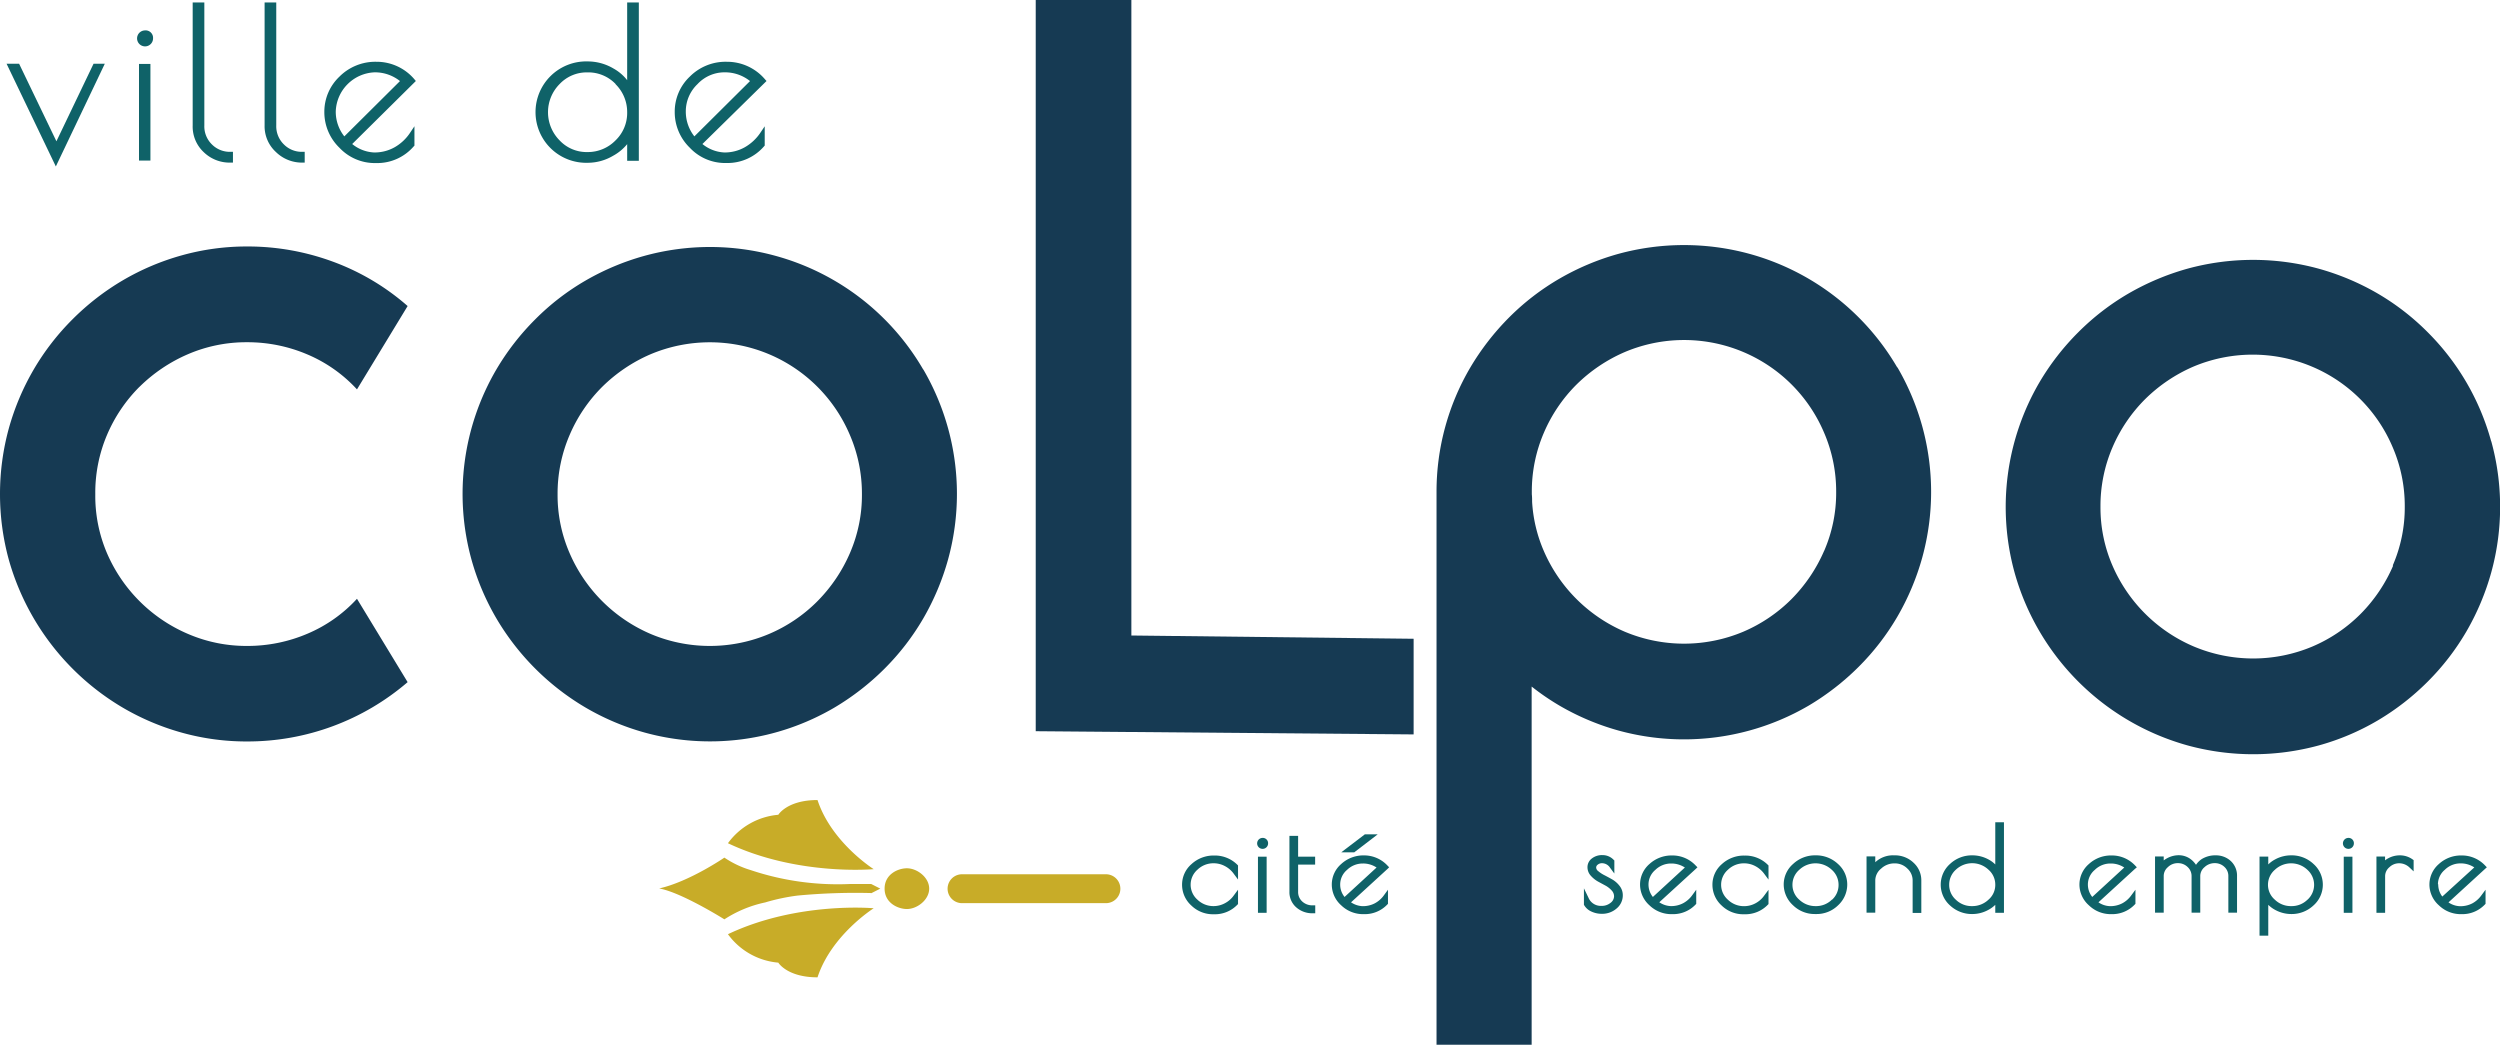 <svg id="Calque_1" data-name="Calque 1" xmlns="http://www.w3.org/2000/svg" viewBox="0 0 428.95 179.27"><defs><style>.cls-1{fill:#c8ac28}.cls-2{fill:#0f6268}.cls-3{fill:#163a53}.cls-4{fill:#004a36}</style></defs><title>colpo_logo_HD</title><path class="cls-1" d="M200.56 207.94s-7.25 4.57-9.64 11.85c-5.22 0-6.73-2.52-6.73-2.52a11.93 11.93 0 0 1-8.64-4.88c11.94-5.66 25.01-4.45 25.01-4.45zm0-6.71s-7.25-4.57-9.64-11.86c-5.22 0-6.73 2.53-6.73 2.53a11.93 11.93 0 0 0-8.64 4.88c11.94 5.66 25.01 4.45 25.01 4.45zm1.87 3.34c0 2.49 2.32 3.5 3.83 3.5 1.75 0 3.82-1.57 3.82-3.5s-2.07-3.49-3.82-3.49c-1.51 0-3.83 1-3.83 3.49m-2.29.79l1.55-.79-1.55-.79h-3.69a47 47 0 0 1-17-2.39 16.39 16.39 0 0 1-4.51-2.14s-6 4.12-11.19 5.29c3.81.67 11.19 5.3 11.19 5.3a20.64 20.64 0 0 1 7-2.9 34.29 34.29 0 0 1 5.57-1.18 106.07 106.07 0 0 1 12.61-.43m40.44 1.73h-25a2.48 2.48 0 0 1 0-4.95h25a2.48 2.48 0 0 1 0 4.95z" transform="translate(-50.65 -52.1)"/><path class="cls-2" d="M9.68 24.24l-6.4-13.3H1.13l8.45 17.62 8.4-17.62h-1.93l-6.37 13.3z"/><path class="cls-2" d="M75.48 57.32a1.37 1.37 0 1 0 1.43 1.37 1.28 1.28 0 0 0-1.43-1.37z" transform="translate(-50.65 -52.1)"/><path class="cls-2" d="M23.85 10.97h1.96v16.58h-1.96z"/><path class="cls-2" d="M87 76.87a4.33 4.33 0 0 1-1.29-3.25v-21.1h-2v21.1a6 6 0 0 0 1.88 4.57A6.37 6.37 0 0 0 90.2 80h.42v-1.85h-.42a4.32 4.32 0 0 1-3.2-1.28zm12.35 0a4.34 4.34 0 0 1-1.3-3.25v-21.1h-2v21.1A6 6 0 0 0 98 78.19a6.37 6.37 0 0 0 4.51 1.81h.42v-1.85h-.42a4.3 4.3 0 0 1-3.16-1.28zm22.4-11.17a8.49 8.49 0 0 0-6.51-3 8.7 8.7 0 0 0-6.36 2.56 8.3 8.3 0 0 0-2.58 6.06 8.49 8.49 0 0 0 2.59 6.13 8.32 8.32 0 0 0 6.1 2.63h.32a8.26 8.26 0 0 0 6.33-2.87l.12-.12v-3.33L121 74.9a7.84 7.84 0 0 1-2.61 2.45 7 7 0 0 1-3.57.91 6.41 6.41 0 0 1-3.74-1.45L122 66zm-6.81-1.19a6.89 6.89 0 0 1 4.34 1.5l-9.55 9.49a6.79 6.79 0 0 1-1.47-4.3 6.95 6.95 0 0 1 6.68-6.69zm43.32 1.35a7.73 7.73 0 0 0-2.34-2 8.69 8.69 0 0 0-4.39-1.22 8.7 8.7 0 1 0 0 17.39 8.59 8.59 0 0 0 4.31-1.2 8.17 8.17 0 0 0 2.42-2v2.86h2V52.52h-2zm-2 .68a6.7 6.7 0 0 1 2 4.84 6.51 6.51 0 0 1-2 4.81 6.63 6.63 0 0 1-4.83 2 6.34 6.34 0 0 1-4.76-2 6.86 6.86 0 0 1 0-9.67 6.39 6.39 0 0 1 4.77-2 6.49 6.49 0 0 1 4.86 2.02zm22.21 10.81a7 7 0 0 1-3.56.91 6.41 6.41 0 0 1-3.74-1.45l11-10.81-.27-.3a8.53 8.53 0 0 0-6.52-3 8.66 8.66 0 0 0-6.38 2.55 8.26 8.26 0 0 0-2.58 6.06 8.49 8.49 0 0 0 2.58 6.13 8.3 8.3 0 0 0 6.1 2.63h.31a8.28 8.28 0 0 0 6.34-2.87l.11-.12v-3.31l-.76 1.13a8 8 0 0 1-2.63 2.45zM175 64.51a6.87 6.87 0 0 1 4.34 1.5l-9.55 9.49a6.85 6.85 0 0 1-1.47-4.3 6.45 6.45 0 0 1 2-4.66 6.33 6.33 0 0 1 4.68-2.03z" transform="translate(-50.65 -52.1)"/><path class="cls-3" d="M74.61 118.45a27.05 27.05 0 0 1 8.3-5.58 25.29 25.29 0 0 1 10.17-2.05 26.13 26.13 0 0 1 10.3 2.09 24.53 24.53 0 0 1 8.52 6l8.69-14.3A40.71 40.71 0 0 0 107.78 97a42.21 42.21 0 0 0-14.7-2.61 41.36 41.36 0 0 0-11.23 1.52 42.51 42.51 0 0 0-10.13 4.29 43 43 0 0 0-8.6 6.66 42.43 42.43 0 0 0-6.67 8.61 42.89 42.89 0 0 0-4.29 10.15 42.7 42.7 0 0 0 0 22.51 43 43 0 0 0 19.56 25.39 42.51 42.51 0 0 0 10.13 4.29 41.36 41.36 0 0 0 11.23 1.51 42.13 42.13 0 0 0 27.51-10.18l-8.69-14.3a24.42 24.42 0 0 1-8.52 6 26.13 26.13 0 0 1-10.3 2.09 25.29 25.29 0 0 1-10.17-2.06A26.43 26.43 0 0 1 69 147a25 25 0 0 1-2-10.11 25.36 25.36 0 0 1 2-10.14 26.13 26.13 0 0 1 5.6-8.3m134.46-2.94A42.18 42.18 0 0 0 183.72 96a42.39 42.39 0 0 0-22.5 0 43.16 43.16 0 0 0-10.12 4.25 41.58 41.58 0 0 0-8.61 6.64 43.12 43.12 0 0 0-6.66 8.58 42.27 42.27 0 0 0-4.29 32.62 42.51 42.51 0 0 0 4.29 10.13 43.18 43.18 0 0 0 15.27 15.27 42.44 42.44 0 0 0 10.12 4.29 42.2 42.2 0 0 0 32.63-4.29 43.75 43.75 0 0 0 8.58-6.67 42.09 42.09 0 0 0 6.63-8.6 43.26 43.26 0 0 0 4.26-10.13 42.39 42.39 0 0 0 0-22.5 42.49 42.49 0 0 0-4.26-10.12M196.48 147a26.81 26.81 0 0 1-5.58 8.26 26 26 0 0 1-8.29 5.61 26.11 26.11 0 0 1-20.33 0 26.52 26.52 0 0 1-13.9-13.87 25 25 0 0 1-2.06-10.1 25.44 25.44 0 0 1 2.06-10.15 26.23 26.23 0 0 1 5.61-8.29 27 27 0 0 1 8.29-5.58 26.23 26.23 0 0 1 20.33 0 26.06 26.06 0 0 1 13.87 13.87 25.44 25.44 0 0 1 2.06 10.15 25 25 0 0 1-2.06 10.1m281.6-19.2a42.17 42.17 0 0 0-10.89-18.7 41.94 41.94 0 0 0-8.58-6.64 43.08 43.08 0 0 0-10.12-4.26 42.7 42.7 0 0 0-22.51 0 43.8 43.8 0 0 0-10.12 4.26 42.12 42.12 0 0 0-8.61 6.64 43.12 43.12 0 0 0-6.66 8.58 42.4 42.4 0 0 0-4.29 32.62 42.51 42.51 0 0 0 4.29 10.13A42.73 42.73 0 0 0 426 180a42.7 42.7 0 0 0 22.51 0 41.93 41.93 0 0 0 10.12-4.29 43.17 43.17 0 0 0 8.58-6.67 42.09 42.09 0 0 0 6.63-8.6 43.26 43.26 0 0 0 4.26-10.13 42.39 42.39 0 0 0 0-22.5m-16.84 21.36a26.79 26.79 0 0 1-5.57 8.26 26.16 26.16 0 0 1-8.3 5.61A26.23 26.23 0 0 1 427 163a26.52 26.52 0 0 1-13.9-13.87 25 25 0 0 1-2.05-10.1 25.43 25.43 0 0 1 2.05-10.15 26.39 26.39 0 0 1 5.61-8.29A27 27 0 0 1 427 115a26.23 26.23 0 0 1 20.33 0 26 26 0 0 1 13.87 13.87 25.44 25.44 0 0 1 2.06 10.15 25 25 0 0 1-2.06 10.1" transform="translate(-50.65 -52.1)"/><path class="cls-3" d="M194.12 0h-16.41v125.46l64.84.55V109.6l-48.43-.56V0z"/><path class="cls-3" d="M376.17 115.13a42.33 42.33 0 0 0-25.33-19.47 42.7 42.7 0 0 0-22.51 0 43.19 43.19 0 0 0-10.12 4.26 41.88 41.88 0 0 0-8.61 6.63 43.7 43.7 0 0 0-6.66 8.58 42 42 0 0 0-5.81 21.39v94.84h16.32V169.9a42.13 42.13 0 0 0 4.76 3.26 42.82 42.82 0 0 0 10.12 4.28 42.43 42.43 0 0 0 22.51 0 42.3 42.3 0 0 0 10.16-4.28 43.75 43.75 0 0 0 8.58-6.67 42.09 42.09 0 0 0 6.63-8.6 43.26 43.26 0 0 0 4.26-10.13 42.43 42.43 0 0 0 0-22.51 42.66 42.66 0 0 0-4.26-10.12m-12.58 31.49a26.93 26.93 0 0 1-5.58 8.26 26.28 26.28 0 0 1-8.29 5.61 26.23 26.23 0 0 1-20.33 0 26.52 26.52 0 0 1-13.9-13.87 24.77 24.77 0 0 1-2-8.42c0-.42 0-.84-.05-1.28v-.4a25.44 25.44 0 0 1 2.06-10.15 26.23 26.23 0 0 1 5.61-8.29 27 27 0 0 1 8.29-5.58 26.11 26.11 0 0 1 20.33 0 26.06 26.06 0 0 1 13.87 13.87 25.44 25.44 0 0 1 2.06 10.15 25 25 0 0 1-2.06 10.1" transform="translate(-50.65 -52.1)"/><path class="cls-4" d="M327.08 203.35c-.45-.27-.9-.51-1.34-.74a5.6 5.6 0 0 1-1.15-.76 1.16 1.16 0 0 1-.47-.9 1 1 0 0 1 .42-.82 1.54 1.54 0 0 1 1-.33 2 2 0 0 1 1.72.94v-.81a2.21 2.21 0 0 0-1.63-.69 2.44 2.44 0 0 0-1.56.49 1.45 1.45 0 0 0-.6 1.17 1.74 1.74 0 0 0 .48 1.22 4.18 4.18 0 0 0 1.14.88l1.34.74a4.39 4.39 0 0 1 1.16.9A1.91 1.91 0 0 1 328 206a1.82 1.82 0 0 1-.75 1.4 2.77 2.77 0 0 1-1.85.63 2.7 2.7 0 0 1-2.59-1.65v.94a2.4 2.4 0 0 0 1.08.91 3.61 3.61 0 0 0 1.57.35 3.34 3.34 0 0 0 2.28-.82 2.5 2.5 0 0 0 .94-2 2.22 2.22 0 0 0-.47-1.39 4 4 0 0 0-1.13-1.02zm10.48-4.06a5.2 5.2 0 0 0-3.66 1.36 4.23 4.23 0 0 0-1.48 3.23 4.35 4.35 0 0 0 1.49 3.26 5 5 0 0 0 3.51 1.41h.19a4.89 4.89 0 0 0 3.64-1.54v-1a4.91 4.91 0 0 1-1.66 1.44 4.77 4.77 0 0 1-2.28.54 4.5 4.5 0 0 1-2.65-1l6.65-6.09a5 5 0 0 0-3.75-1.61zm-3.34 7.28a3.87 3.87 0 0 1-1.12-2.75 3.68 3.68 0 0 1 1.3-2.78 4.27 4.27 0 0 1 3-1.21 4.68 4.68 0 0 1 3 1.06zm12.17-5.9a4.25 4.25 0 0 0-1.48 3.24 4.34 4.34 0 0 0 1.46 3.26 4.88 4.88 0 0 0 3.49 1.4h.19a5 5 0 0 0 3.67-1.51v-1a4.7 4.7 0 0 1-1.67 1.46 4.49 4.49 0 0 1-2.11.53 4.36 4.36 0 0 1-3.05-1.21 3.83 3.83 0 0 1 0-5.75 4.36 4.36 0 0 1 3.05-1.21 4.49 4.49 0 0 1 2.11.53 4.75 4.75 0 0 1 1.67 1.44v-1a5 5 0 0 0-3.69-1.51 5.17 5.17 0 0 0-3.64 1.33zm15.77-1.41a5.09 5.09 0 0 0-3.57 1.37 4.23 4.23 0 0 0-1.48 3.23 4.35 4.35 0 0 0 1.46 3.26 4.85 4.85 0 0 0 3.49 1.41h.19a4.83 4.83 0 0 0 3.49-1.4 4.35 4.35 0 0 0 1.44-3.26 4.27 4.27 0 0 0-1.46-3.24 5.07 5.07 0 0 0-3.56-1.37zm3.08 7.51a4.32 4.32 0 0 1-3.06 1.21 4.4 4.4 0 0 1-3.09-1.21 3.77 3.77 0 0 1-1.31-2.85 3.84 3.84 0 0 1 1.31-2.88 4.46 4.46 0 0 1 6.14 0 3.87 3.87 0 0 1 0 5.74zm10.43-7.51a3.84 3.84 0 0 0-3.68 2v-1.79h-.68v8.83h.69v-5.14a3.06 3.06 0 0 1 1.11-2.35 3.72 3.72 0 0 1 2.57-1 3.42 3.42 0 0 1 2.49 1 3.15 3.15 0 0 1 1 2.35v5.14h.67v-5.14a3.67 3.67 0 0 0-1.2-2.77 4.22 4.22 0 0 0-2.97-1.13zm17.68 2.38a4.19 4.19 0 0 0-1.78-1.73 5.39 5.39 0 0 0-2.54-.65 5.09 5.09 0 0 0-3.57 1.37 4.38 4.38 0 0 0 0 6.53 5.09 5.09 0 0 0 3.57 1.37 5.29 5.29 0 0 0 2.48-.64 4.57 4.57 0 0 0 1.84-1.72v2.14h.65v-14.72h-.68zm-1.26 5.13A4.4 4.4 0 0 1 389 208a4.32 4.32 0 0 1-3.06-1.21 3.87 3.87 0 0 1 0-5.74 4.46 4.46 0 0 1 6.14 0 3.84 3.84 0 0 1 1.31 2.88 3.77 3.77 0 0 1-1.3 2.84zm20.85-7.48a5.2 5.2 0 0 0-3.66 1.36 4.23 4.23 0 0 0-1.48 3.23 4.35 4.35 0 0 0 1.49 3.26 5 5 0 0 0 3.51 1.41h.2a4.89 4.89 0 0 0 3.64-1.54v-1a4.85 4.85 0 0 1-1.67 1.44 4.7 4.7 0 0 1-2.27.54 4.5 4.5 0 0 1-2.65-1l6.65-6.09a5 5 0 0 0-3.76-1.61zm-3.34 7.28a3.87 3.87 0 0 1-1.12-2.75 3.68 3.68 0 0 1 1.3-2.78 4.27 4.27 0 0 1 3-1.21 4.68 4.68 0 0 1 3 1.06zm21.24-7.31a4 4 0 0 0-2.19.57 2.85 2.85 0 0 0-1.22 1.51 3.47 3.47 0 0 0-1.21-1.5 3 3 0 0 0-1.73-.58 3.74 3.74 0 0 0-1.73.44 3.38 3.38 0 0 0-1.26 1v-1.24h-.68v8.83h.68v-5.89a2.39 2.39 0 0 1 .85-1.82 2.82 2.82 0 0 1 2-.79 2.72 2.72 0 0 1 2 .78 2.49 2.49 0 0 1 .8 1.83v5.89h.68v-5.89a2.36 2.36 0 0 1 .88-1.82 2.93 2.93 0 0 1 2-.79 2.73 2.73 0 0 1 1.93.76 2.47 2.47 0 0 1 .81 1.89v5.85h.68v-5.85a3 3 0 0 0-1-2.33 3.29 3.29 0 0 0-2.29-.85zm12.89 0a5.32 5.32 0 0 0-2.53.65 4.22 4.22 0 0 0-1.79 1.73v-2.16h-.68v12.76h.68v-6.07a4.51 4.51 0 0 0 1.84 1.72 5.32 5.32 0 0 0 2.48.64 5 5 0 0 0 3.56-1.37 4.34 4.34 0 0 0 0-6.53 5 5 0 0 0-3.56-1.37zm3.09 7.51a4.32 4.32 0 0 1-3.06 1.21 4.4 4.4 0 0 1-3.09-1.21 3.76 3.76 0 0 1-1.3-2.85 3.83 3.83 0 0 1 1.3-2.88 4.46 4.46 0 0 1 6.14 0 3.85 3.85 0 0 1 1.28 2.88 3.8 3.8 0 0 1-1.27 2.85zm6.69-10.49c-.4 0-.61.18-.61.53s.21.53.61.53.62-.17.62-.53-.21-.53-.62-.53z" transform="translate(-50.65 -52.1)"/><path class="cls-4" d="M402.52 147.4h.68v8.81h-.68z"/><path class="cls-4" d="M460.65 199.7a2.84 2.84 0 0 0-1.19 1.1v-1.32h-.68v8.83h.68v-5.89a2.41 2.41 0 0 1 .86-1.82 2.86 2.86 0 0 1 2-.79 2.93 2.93 0 0 1 2.05.87v-.79a3.27 3.27 0 0 0-1.9-.63 3.72 3.72 0 0 0-1.82.44zm12.09 8.3a4.5 4.5 0 0 1-2.65-1l6.65-6.09a5.07 5.07 0 0 0-3.75-1.6 5.2 5.2 0 0 0-3.66 1.36 4.24 4.24 0 0 0-1.49 3.23 4.36 4.36 0 0 0 1.5 3.26 4.94 4.94 0 0 0 3.51 1.41h.15a4.91 4.91 0 0 0 3.65-1.54v-1a4.94 4.94 0 0 1-1.67 1.44 4.73 4.73 0 0 1-2.24.53zm-4.22-4.18a3.69 3.69 0 0 1 1.31-2.78 4.27 4.27 0 0 1 3-1.21 4.68 4.68 0 0 1 3 1.06l-6.17 5.68a3.92 3.92 0 0 1-1.14-2.75zM259 208.57h-.19a4.9 4.9 0 0 1-3.5-1.4 4.37 4.37 0 0 1-1.46-3.26 4.26 4.26 0 0 1 1.49-3.24 5.15 5.15 0 0 1 3.64-1.36 5 5 0 0 1 3.68 1.51v1a4.8 4.8 0 0 0-1.66-1.44 4.49 4.49 0 0 0-2.11-.53 4.39 4.39 0 0 0-3.06 1.21 3.83 3.83 0 0 0 0 5.75 4.39 4.39 0 0 0 3.06 1.21 4.49 4.49 0 0 0 2.11-.53 4.76 4.76 0 0 0 1.7-1.49v1a5 5 0 0 1-3.7 1.57zm8.21-11.23c-.41 0-.61-.18-.61-.53s.2-.53.61-.53.62.18.62.53-.21.53-.62.53zm.34 2.16v8.81h-.68v-8.81zm8.32 8.38v.55a3.74 3.74 0 0 1-2.56-.93 3 3 0 0 1-1.06-2.39v-9.18h.68v3.57h2.92v.55h-2.92v5.06a2.56 2.56 0 0 0 .85 2 3 3 0 0 0 2.09.77zm8.77.67h-.19a4.92 4.92 0 0 1-3.5-1.41 4.33 4.33 0 0 1-1.5-3.26 4.27 4.27 0 0 1 1.48-3.23 5.22 5.22 0 0 1 3.67-1.37 5.08 5.08 0 0 1 3.75 1.61L281.7 207a4.47 4.47 0 0 0 2.65 1 4.73 4.73 0 0 0 2.27-.54 4.82 4.82 0 0 0 1.66-1.44v1a4.89 4.89 0 0 1-3.64 1.53zm-.22-8.72a4.29 4.29 0 0 0-3 1.21 3.71 3.71 0 0 0-1.3 2.78 3.83 3.83 0 0 0 1.12 2.74l6.17-5.67a4.7 4.7 0 0 0-2.99-1.06zm.48-4.16h.86l-2.94 2.26h-.89z" transform="translate(-50.65 -52.1)"/><path class="cls-2" d="M327.29 203c-.46-.26-.92-.51-1.37-.74a5.41 5.41 0 0 1-1.06-.7.8.8 0 0 1-.34-.6.61.61 0 0 1 .27-.5 1.11 1.11 0 0 1 .72-.25 1.65 1.65 0 0 1 1.39.77l.74 1v-2.24l-.12-.11a2.61 2.61 0 0 0-1.92-.81 2.8 2.8 0 0 0-1.81.57 1.85 1.85 0 0 0-.76 1.49 2.16 2.16 0 0 0 .58 1.49 4.81 4.81 0 0 0 1.25 1l1.35.73a4.1 4.1 0 0 1 1 .82 1.45 1.45 0 0 1 .38 1A1.42 1.42 0 0 1 327 207a2.37 2.37 0 0 1-1.59.53 2.29 2.29 0 0 1-2.22-1.42l-.77-1.59v2.82l.06.1a2.69 2.69 0 0 0 1.24 1.07 4.14 4.14 0 0 0 1.75.38A3.74 3.74 0 0 0 328 208a2.92 2.92 0 0 0 1.09-2.28 2.56 2.56 0 0 0-.57-1.64 4.33 4.33 0 0 0-1.23-1.08zm14.61-2.09l-.3-.3a5.46 5.46 0 0 0-4-1.73 5.63 5.63 0 0 0-3.94 1.47 4.65 4.65 0 0 0-1.61 3.53 4.78 4.78 0 0 0 1.62 3.56 5.39 5.39 0 0 0 3.79 1.51h.19a5.32 5.32 0 0 0 3.93-1.65l.11-.12v-2.42l-.73 1a4.55 4.55 0 0 1-1.53 1.32 4.4 4.4 0 0 1-2.08.49 3.79 3.79 0 0 1-2-.66l6.28-5.74zm-7.65 5.09a3.4 3.4 0 0 1-.75-2.16 3.26 3.26 0 0 1 1.17-2.48 3.85 3.85 0 0 1 2.71-1.1 4.21 4.21 0 0 1 2.36.69zm15.75-7.1a5.58 5.58 0 0 0-3.92 1.47 4.65 4.65 0 0 0-1.61 3.54 4.81 4.81 0 0 0 1.58 3.56 5.3 5.3 0 0 0 3.78 1.5h.19a5.34 5.34 0 0 0 3.95-1.63l.12-.12v-2.45l-.74 1a4.32 4.32 0 0 1-1.52 1.33 4.11 4.11 0 0 1-1.92.48 3.93 3.93 0 0 1-2.78-1.1 3.42 3.42 0 0 1 0-5.15 3.93 3.93 0 0 1 2.78-1.1 4.08 4.08 0 0 1 1.92.48 4.48 4.48 0 0 1 1.52 1.31l.74 1v-2.42l-.12-.12a5.46 5.46 0 0 0-3.97-1.58zm12.16-.04a5.47 5.47 0 0 0-3.84 1.47 4.66 4.66 0 0 0-1.62 3.53 4.84 4.84 0 0 0 1.59 3.56 5.31 5.31 0 0 0 3.78 1.51h.19a5.23 5.23 0 0 0 3.77-1.5 4.84 4.84 0 0 0 1.57-3.56 4.68 4.68 0 0 0-1.6-3.54 5.47 5.47 0 0 0-3.84-1.47zm2.8 7.61a3.83 3.83 0 0 1-2.78 1.1 4 4 0 0 1-2.81-1.1 3.35 3.35 0 0 1-1.17-2.56 3.38 3.38 0 0 1 1.17-2.57 4.06 4.06 0 0 1 5.58 0 3.43 3.43 0 0 1 1.16 2.59 3.4 3.4 0 0 1-1.11 2.54zm10.72-7.61a4.45 4.45 0 0 0-3.27 1.18v-1h-1.5v9.65h1.5v-5.55a2.64 2.64 0 0 1 1-2 3.29 3.29 0 0 1 2.3-.9 3 3 0 0 1 2.21.89 2.74 2.74 0 0 1 .9 2.06v5.55h1.49v-5.55a4.07 4.07 0 0 0-1.33-3.06 4.6 4.6 0 0 0-3.3-1.27zm17.69-5.67H393v7.23a5.07 5.07 0 0 0-1.19-.87 5.78 5.78 0 0 0-2.72-.69 5.48 5.48 0 0 0-3.85 1.47 4.77 4.77 0 0 0 0 7.13 5.48 5.48 0 0 0 3.85 1.47 5.69 5.69 0 0 0 2.66-.68 5.25 5.25 0 0 0 1.25-.9v1.37h1.49v-15.53h-1.08zm-1.54 13.28a4 4 0 0 1-2.82 1.1 3.86 3.86 0 0 1-2.78-1.1 3.39 3.39 0 0 1-1.14-2.57 3.45 3.45 0 0 1 1.15-2.58 4.07 4.07 0 0 1 5.59 0 3.38 3.38 0 0 1 1.17 2.57 3.33 3.33 0 0 1-1.17 2.58zm25.46-5.56l-.29-.3a5.46 5.46 0 0 0-4-1.73 5.6 5.6 0 0 0-3.94 1.47 4.66 4.66 0 0 0-1.62 3.53 4.76 4.76 0 0 0 1.63 3.56 5.36 5.36 0 0 0 3.78 1.51h.15a5.32 5.32 0 0 0 3.93-1.65l.12-.12v-2.42l-.74 1a4.53 4.53 0 0 1-1.52 1.33 4.45 4.45 0 0 1-2.09.49 3.73 3.73 0 0 1-2-.66l6.27-5.74zm-7.65 5.09a3.4 3.4 0 0 1-.75-2.16 3.27 3.27 0 0 1 1.18-2.48 3.82 3.82 0 0 1 2.71-1.1 4.18 4.18 0 0 1 2.35.69zm21.21-7.14a4.41 4.41 0 0 0-2.41.63 3.51 3.51 0 0 0-1 1 3.9 3.9 0 0 0-.95-1 3.41 3.41 0 0 0-2-.65 4.19 4.19 0 0 0-1.92.47 4.8 4.8 0 0 0-.67.42v-.68h-1.49v9.65h1.49v-6.3a2 2 0 0 1 .72-1.52 2.39 2.39 0 0 1 1.71-.68 2.33 2.33 0 0 1 1.67.66 2.09 2.09 0 0 1 .68 1.54v6.3h1.49v-6.3a2 2 0 0 1 .74-1.52 2.5 2.5 0 0 1 1.74-.68 2.33 2.33 0 0 1 1.66.64 2.09 2.09 0 0 1 .68 1.6v6.26h1.49v-6.26a3.4 3.4 0 0 0-1.11-2.64 3.74 3.74 0 0 0-2.52-.94zm12.9 0a5.72 5.72 0 0 0-2.72.69 4.87 4.87 0 0 0-1.19.87v-1.35h-1.5v13.57h1.5v-5.29a5.19 5.19 0 0 0 1.24.9 5.73 5.73 0 0 0 2.67.68 5.45 5.45 0 0 0 3.84-1.47 4.75 4.75 0 0 0 0-7.13 5.45 5.45 0 0 0-3.84-1.47zm2.81 7.61a3.83 3.83 0 0 1-2.78 1.1 3.93 3.93 0 0 1-2.81-1.1 3.36 3.36 0 0 1-1.18-2.56 3.39 3.39 0 0 1 1.18-2.57 4.06 4.06 0 0 1 5.58 0 3.45 3.45 0 0 1 0 5.15zm6.97-10.6a.94.94 0 1 0 1 .94.91.91 0 0 0-1-.94z" transform="translate(-50.65 -52.1)"/><path class="cls-2" d="M402.55 146.99h-.41v9.63h1.49v-9.63h-1.08z"/><path class="cls-2" d="M462.47 198.86a4.12 4.12 0 0 0-2 .48 3.51 3.51 0 0 0-.59.38v-.65h-1.48v9.65h1.49v-6.3a2 2 0 0 1 .73-1.52 2.39 2.39 0 0 1 1.7-.68 2.58 2.58 0 0 1 1.78.75l.68.64v-1.93l-.17-.12a3.72 3.72 0 0 0-2.14-.7zm12.38 8.24a4.45 4.45 0 0 1-2.09.49 3.73 3.73 0 0 1-2-.66l6.27-5.74.31-.28-.29-.3a5.46 5.46 0 0 0-4-1.73 5.6 5.6 0 0 0-3.94 1.47 4.66 4.66 0 0 0-1.62 3.53 4.76 4.76 0 0 0 1.63 3.56 5.36 5.36 0 0 0 3.78 1.51h.19a5.32 5.32 0 0 0 3.91-1.65l.12-.12v-2.42l-.74 1a4.62 4.62 0 0 1-1.53 1.34zm-5.9-3.28a3.27 3.27 0 0 1 1.18-2.48 3.82 3.82 0 0 1 2.71-1.1 4.18 4.18 0 0 1 2.35.69l-5.49 5a3.4 3.4 0 0 1-.7-2.11zM259 198.89a5.59 5.59 0 0 0-3.92 1.48 4.65 4.65 0 0 0-1.61 3.53 4.78 4.78 0 0 0 1.58 3.56 5.31 5.31 0 0 0 3.78 1.51h.17a5.34 5.34 0 0 0 3.95-1.63l.12-.12v-2.46l-.74 1a4.3 4.3 0 0 1-1.52 1.32 4.12 4.12 0 0 1-1.92.49 3.93 3.93 0 0 1-2.78-1.1 3.42 3.42 0 0 1 0-5.15 3.93 3.93 0 0 1 2.78-1.1 4.08 4.08 0 0 1 1.92.48 4.37 4.37 0 0 1 1.52 1.31l.74 1v-2.42l-.12-.12a5.47 5.47 0 0 0-3.95-1.58z" transform="translate(-50.65 -52.1)"/><path class="cls-2" d="M216.25 146.99h-.41v9.63h1.49v-9.63h-1.08z"/><path class="cls-2" d="M267.23 195.87a.94.94 0 1 0 1 .94.91.91 0 0 0-1-.94zm6.87 10.92a2.19 2.19 0 0 1-.72-1.68v-4.66h2.92v-1.36h-2.92v-3.57h-1.49v9.59a3.44 3.44 0 0 0 1.19 2.69 4.15 4.15 0 0 0 2.83 1h.41v-1.36h-.41a2.55 2.55 0 0 1-1.81-.65zm14.9-5.88l-.29-.3a5.47 5.47 0 0 0-4-1.74 5.62 5.62 0 0 0-3.94 1.48 4.64 4.64 0 0 0-1.61 3.52 4.75 4.75 0 0 0 1.62 3.57 5.38 5.38 0 0 0 3.78 1.51h.19a5.32 5.32 0 0 0 3.93-1.65l.12-.12v-2.42l-.73 1a4.57 4.57 0 0 1-1.53 1.33 4.43 4.43 0 0 1-2.08.49 3.79 3.79 0 0 1-2-.66l6.27-5.74zm-7.65 5.09a3.35 3.35 0 0 1-.75-2.17 3.26 3.26 0 0 1 1.17-2.47 3.85 3.85 0 0 1 2.71-1.1 4.16 4.16 0 0 1 2.36.69z" transform="translate(-50.65 -52.1)"/><path class="cls-2" d="M232.23 146.24h.14l.11-.09 2.94-2.25.96-.74h-2.21l-.11.09-2.96 2.25-.96.74h2.09z"/></svg>
